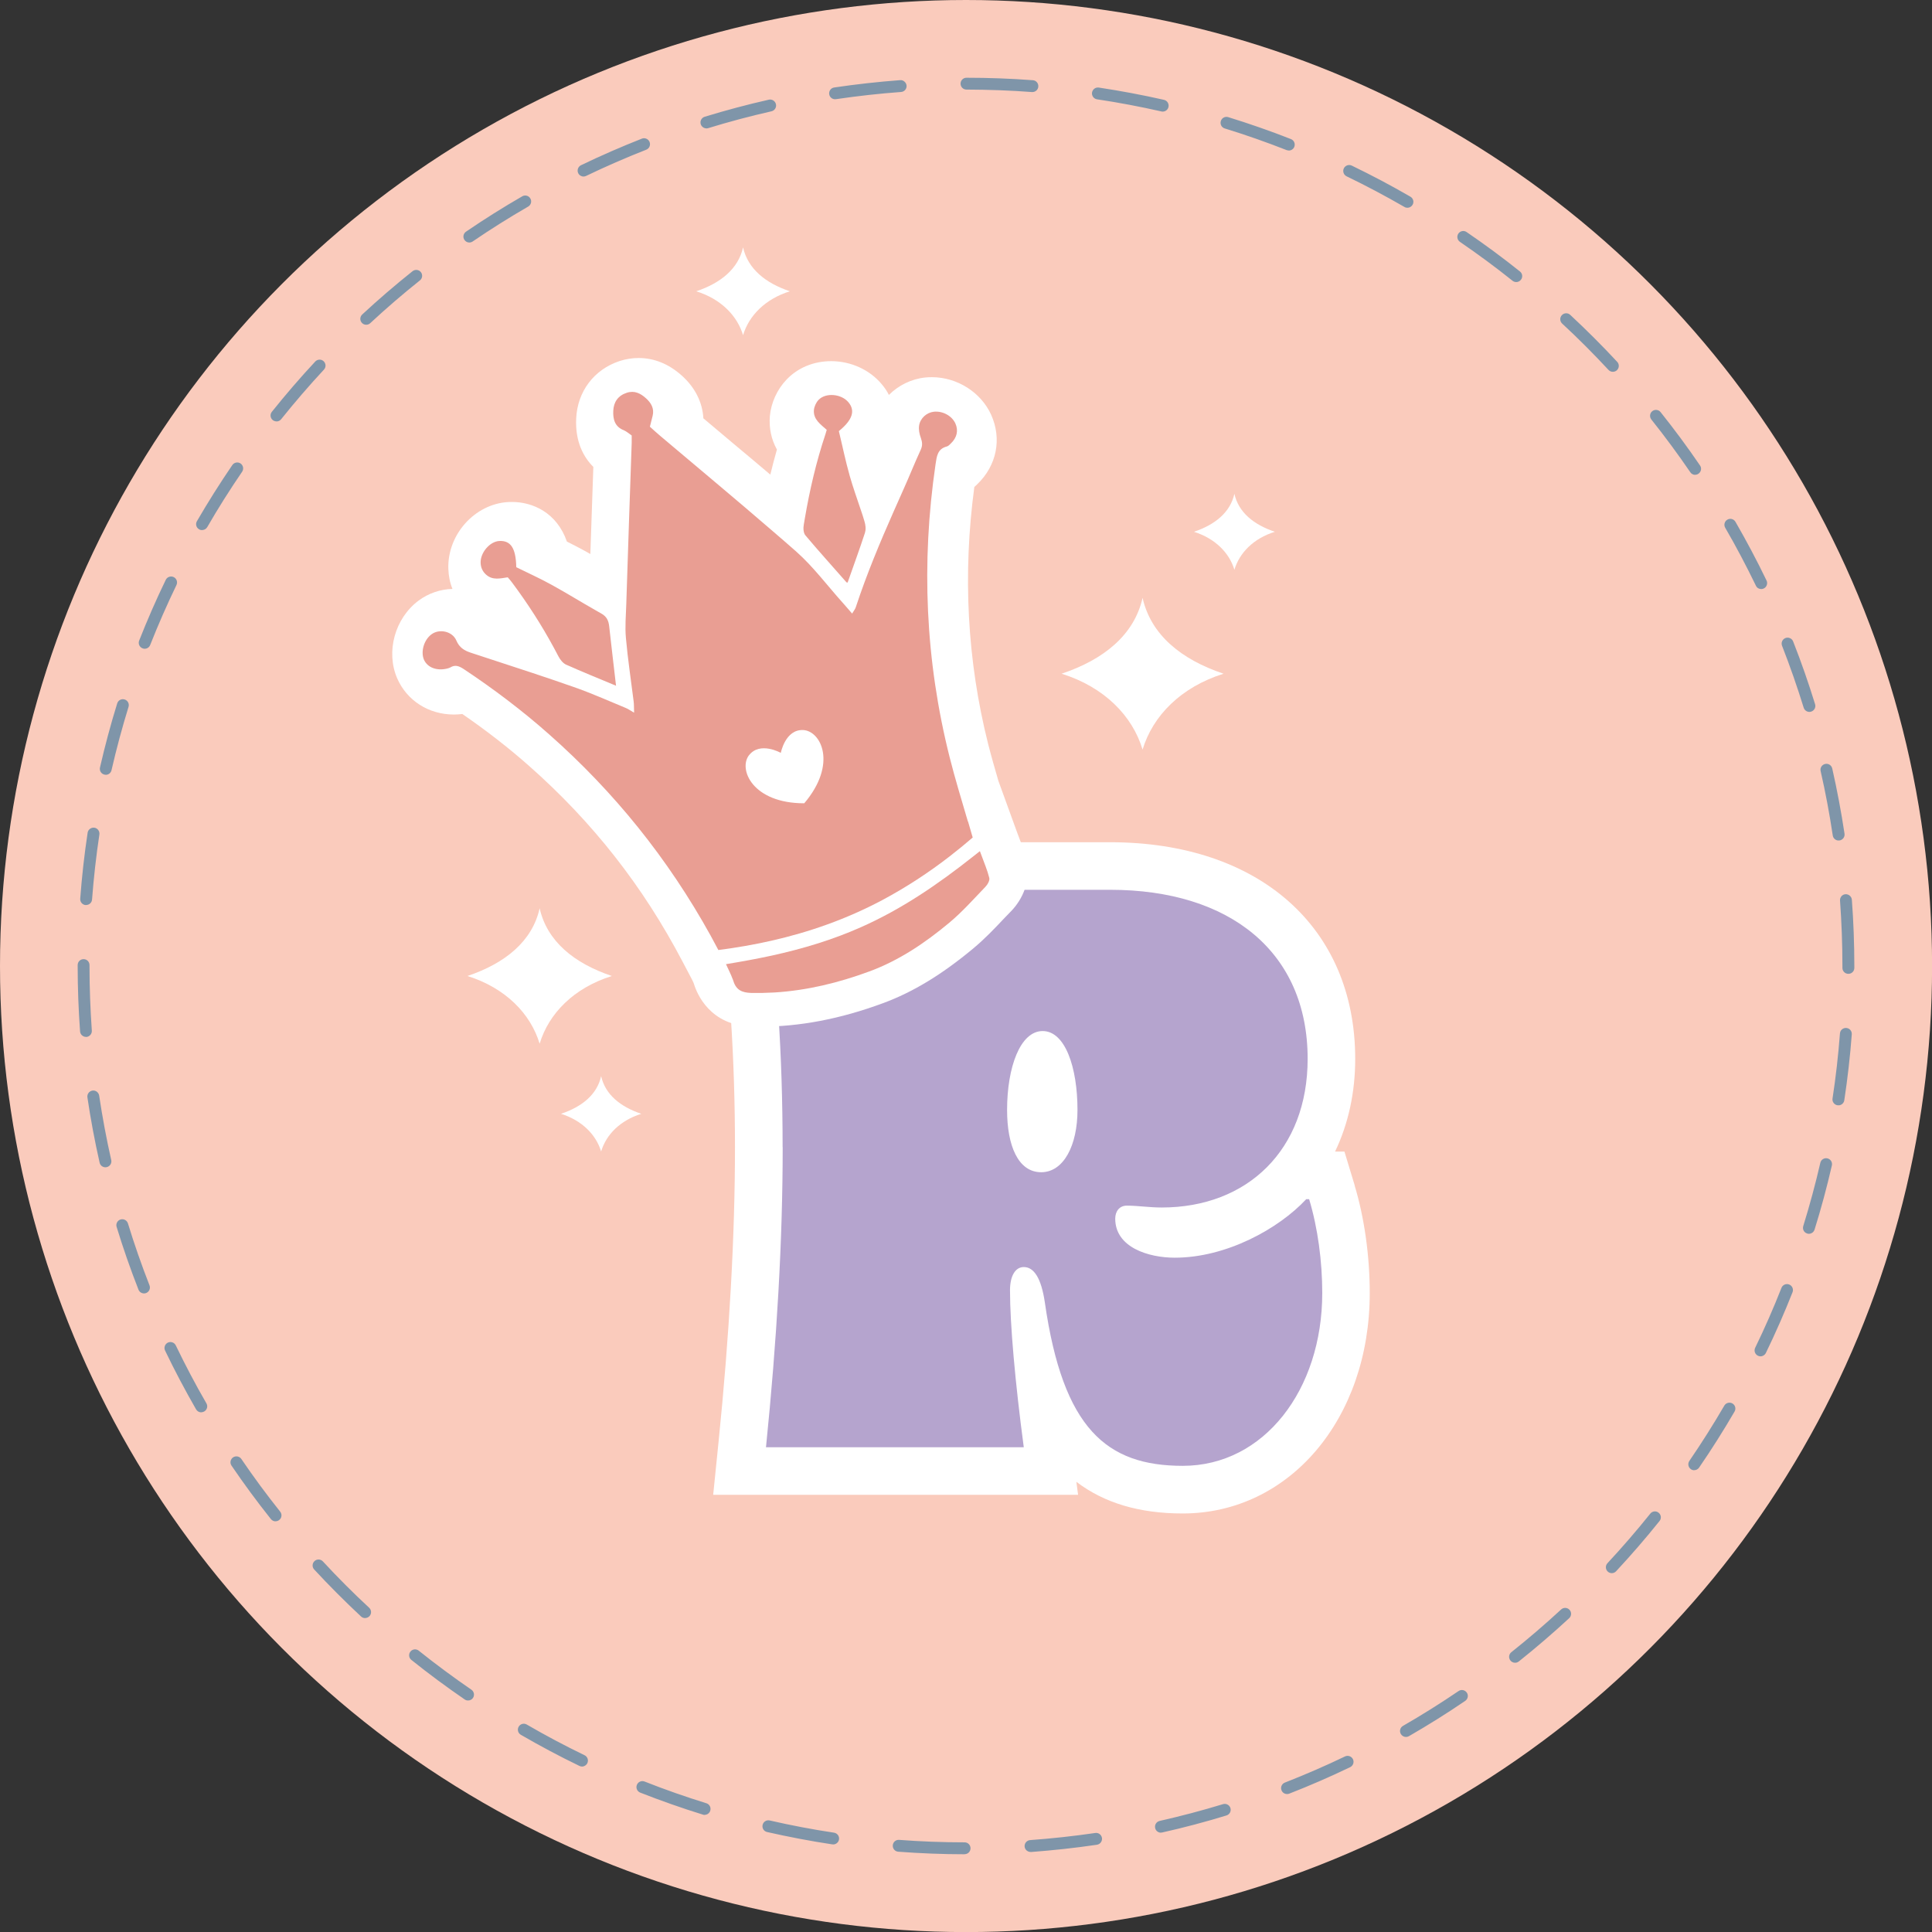<?xml version="1.0" encoding="UTF-8"?><svg id="Calque_1" xmlns="http://www.w3.org/2000/svg" viewBox="0 0 257.95 257.95"><rect x="0" y="0" width="257.95" height="257.95" fill="#333333" stroke="none"/><defs><style>.cls-1{fill:#facbbc;}.cls-1,.cls-2,.cls-3,.cls-4,.cls-5{stroke-width:0px;}.cls-2{fill:#b5a4ce;}.cls-3{fill:#7f95a9;}.cls-4{fill:#e99e93;}.cls-5{fill:#fff;}</style></defs><circle class="cls-1" cx="128.98" cy="128.98" r="128.98"/><path class="cls-3" d="M128.79,247.57h0c-2.95,0-5.93-.12-8.86-.34-.44-.03-.76-.41-.73-.85.03-.44.42-.77.85-.73,2.89.22,5.83.33,8.74.33.44,0,.79.36.79.79,0,.44-.35.79-.79.79ZM137.59,247.26c-.41,0-.76-.32-.79-.73-.03-.44.3-.81.73-.85,2.9-.21,5.82-.53,8.7-.95.43-.07.83.23.9.67.06.43-.24.83-.67.9-2.91.43-5.88.75-8.81.97-.02,0-.04,0-.06,0ZM111.24,246.25s-.08,0-.12,0c-2.92-.44-5.85-1-8.71-1.65-.43-.1-.69-.52-.59-.95.1-.43.52-.69.95-.59,2.83.65,5.72,1.2,8.59,1.63.43.07.73.47.66.9-.06.39-.4.67-.78.67ZM155,244.69c-.36,0-.69-.25-.77-.62-.1-.43.17-.85.6-.95,2.83-.64,5.68-1.39,8.46-2.24.42-.13.86.11.99.52.13.42-.11.86-.53.99-2.81.86-5.7,1.63-8.57,2.27-.06.01-.12.02-.17.02ZM94.08,242.32c-.08,0-.16-.01-.23-.04-2.81-.87-5.62-1.86-8.37-2.94-.41-.16-.61-.62-.45-1.03.16-.41.62-.61,1.03-.45,2.7,1.07,5.48,2.04,8.25,2.9.42.13.65.57.52.99-.1.34-.42.56-.76.56ZM171.84,239.53c-.32,0-.62-.19-.74-.5-.16-.41.04-.87.45-1.03,2.71-1.06,5.41-2.23,8.03-3.49.39-.19.87-.02,1.06.37.19.39.02.87-.37,1.06-2.66,1.28-5.39,2.47-8.14,3.54-.09.04-.19.05-.29.05ZM77.71,235.86c-.12,0-.23-.03-.34-.08-2.65-1.28-5.28-2.68-7.83-4.16-.38-.22-.51-.7-.29-1.08.22-.38.7-.51,1.08-.29,2.51,1.46,5.11,2.84,7.72,4.1.39.19.56.66.37,1.06-.14.28-.42.45-.71.45ZM187.72,231.91c-.27,0-.54-.14-.69-.4-.22-.38-.09-.86.29-1.08,2.52-1.45,5.02-3.02,7.42-4.65.36-.25.85-.15,1.1.21.25.36.15.85-.21,1.1-2.43,1.66-4.96,3.24-7.51,4.71-.12.07-.26.11-.39.11ZM62.49,227.04c-.15,0-.31-.04-.45-.14-2.43-1.67-4.83-3.44-7.12-5.28-.34-.27-.4-.77-.12-1.11.27-.34.77-.4,1.11-.12,2.26,1.81,4.63,3.56,7.03,5.21.36.25.45.74.21,1.1-.15.22-.4.34-.65.34ZM202.28,222c-.23,0-.46-.1-.62-.3-.27-.34-.22-.84.13-1.11,2.27-1.81,4.5-3.72,6.64-5.7.32-.3.82-.28,1.12.04.3.32.28.82-.04,1.12-2.17,2-4.43,3.95-6.73,5.78-.15.12-.32.17-.49.17ZM48.75,216.04c-.19,0-.39-.07-.54-.21-2.15-2.01-4.26-4.12-6.26-6.28-.3-.32-.28-.82.04-1.12.32-.3.82-.28,1.12.04,1.97,2.13,4.05,4.22,6.18,6.19.32.3.34.8.04,1.12-.16.17-.37.25-.58.25ZM215.2,210.04c-.19,0-.39-.07-.54-.21-.32-.3-.34-.8-.04-1.12,1.98-2.13,3.9-4.35,5.72-6.62.27-.34.77-.4,1.11-.12.34.27.4.77.12,1.11-1.84,2.3-3.79,4.55-5.8,6.71-.16.17-.37.25-.58.25ZM36.79,203.12c-.23,0-.46-.1-.62-.3-1.84-2.31-3.61-4.71-5.26-7.14-.25-.36-.15-.85.21-1.1.36-.24.85-.15,1.1.21,1.63,2.4,3.38,4.77,5.19,7.04.27.34.22.84-.13,1.11-.15.12-.32.17-.49.17ZM226.21,196.3c-.15,0-.31-.04-.45-.14-.36-.25-.45-.74-.21-1.1,1.64-2.4,3.21-4.88,4.67-7.39.22-.38.71-.5,1.08-.29.38.22.51.7.29,1.08-1.48,2.54-3.07,5.06-4.74,7.49-.15.22-.4.34-.65.34ZM26.87,188.57c-.27,0-.54-.14-.69-.4-1.47-2.56-2.87-5.2-4.14-7.85-.19-.39-.02-.87.37-1.06.4-.19.87-.02,1.06.37,1.26,2.61,2.63,5.22,4.09,7.74.22.38.09.86-.29,1.08-.12.07-.26.11-.39.11ZM235.05,181.09c-.12,0-.23-.03-.34-.08-.39-.19-.56-.66-.37-1.06,1.27-2.61,2.45-5.3,3.51-8,.16-.41.62-.61,1.03-.45.41.16.61.62.45,1.03-1.08,2.74-2.28,5.47-3.56,8.11-.14.28-.42.45-.71.45ZM19.23,172.69c-.32,0-.62-.19-.74-.5-1.08-2.75-2.06-5.57-2.92-8.38-.13-.42.11-.86.52-.99.42-.13.86.11.99.52.85,2.78,1.82,5.56,2.88,8.27.16.41-.04.87-.45,1.03-.09.04-.19.05-.29.05ZM241.51,164.73c-.08,0-.16-.01-.23-.04-.42-.13-.65-.57-.52-.99.86-2.78,1.63-5.62,2.28-8.45.1-.43.52-.69.95-.59.43.1.69.52.59.95-.66,2.87-1.43,5.75-2.31,8.56-.11.34-.42.56-.76.56ZM14.07,155.85c-.36,0-.69-.25-.77-.62-.65-2.87-1.2-5.8-1.63-8.72-.06-.43.23-.83.67-.9.42-.07.83.23.9.67.43,2.87.97,5.77,1.61,8.6.1.43-.17.85-.6.95-.06.01-.12.02-.18.02ZM245.45,147.57s-.08,0-.12,0c-.43-.07-.73-.47-.66-.9.44-2.87.77-5.79.99-8.69.03-.44.42-.77.85-.73.44.03.76.41.73.85-.22,2.94-.56,5.9-1,8.81-.06.39-.4.67-.78.67ZM11.48,138.44c-.41,0-.76-.32-.79-.73-.21-2.89-.32-5.83-.32-8.73v-.13c0-.44.35-.79.79-.79s.79.35.79.79v.13c0,2.86.11,5.76.31,8.62.03.44-.3.81-.73.85-.02,0-.04,0-.06,0ZM246.78,130.02c-.44,0-.79-.35-.79-.79v-.25c0-2.91-.11-5.85-.32-8.74-.03-.44.29-.82.73-.85.43-.02.81.3.85.73.22,2.93.33,5.91.33,8.86v.25c0,.44-.35.79-.79.79ZM11.5,120.84s-.04,0-.06,0c-.44-.03-.76-.41-.73-.85.22-2.94.55-5.91.99-8.81.06-.43.48-.73.9-.67.43.06.73.47.67.9-.43,2.86-.76,5.79-.98,8.69-.03.42-.38.73-.79.73ZM245.48,112.22c-.39,0-.72-.28-.78-.67-.43-2.87-.97-5.77-1.62-8.6-.1-.43.17-.85.6-.95.43-.1.85.17.95.6.65,2.87,1.2,5.8,1.64,8.71.06.43-.23.84-.67.9-.04,0-.08,0-.12,0ZM14.12,103.44c-.06,0-.12,0-.18-.02-.43-.1-.69-.52-.59-.95.66-2.88,1.43-5.76,2.3-8.56.13-.42.57-.65.99-.52.42.13.65.57.52.99-.85,2.76-1.62,5.61-2.27,8.45-.08.37-.41.62-.77.62ZM241.58,95.05c-.34,0-.65-.22-.76-.56-.86-2.78-1.83-5.56-2.89-8.27-.16-.41.04-.87.45-1.03.4-.16.87.04,1.03.45,1.08,2.74,2.06,5.56,2.93,8.38.13.42-.11.86-.52.99-.08.02-.16.04-.23.04ZM19.32,86.62c-.1,0-.19-.02-.29-.06-.41-.16-.61-.62-.45-1.03,1.08-2.74,2.27-5.47,3.55-8.11.19-.39.66-.56,1.06-.37.39.19.56.66.37,1.06-1.26,2.61-2.44,5.3-3.51,8.01-.12.31-.42.5-.74.5ZM235.15,78.65c-.29,0-.58-.16-.71-.45-1.27-2.62-2.64-5.23-4.1-7.74-.22-.38-.09-.86.29-1.08.38-.22.86-.09,1.08.29,1.47,2.55,2.87,5.18,4.15,7.84.19.39.02.87-.37,1.06-.11.05-.23.08-.34.08ZM26.98,70.78c-.13,0-.27-.03-.4-.11-.38-.22-.51-.7-.29-1.08,1.48-2.55,3.07-5.07,4.73-7.5.25-.36.74-.45,1.1-.21.36.25.45.74.21,1.1-1.64,2.4-3.21,4.88-4.66,7.4-.15.25-.41.39-.69.39ZM226.33,63.4c-.25,0-.5-.12-.65-.35-1.64-2.4-3.39-4.77-5.2-7.04-.27-.34-.22-.84.12-1.11.34-.27.84-.22,1.11.12,1.84,2.3,3.61,4.7,5.27,7.13.25.36.15.85-.21,1.1-.14.09-.29.14-.45.14ZM36.91,56.26c-.17,0-.35-.06-.49-.17-.34-.27-.4-.77-.12-1.11,1.83-2.29,3.78-4.55,5.79-6.71.3-.32.8-.34,1.12-.04.32.3.34.8.04,1.12-1.98,2.13-3.9,4.36-5.71,6.62-.16.2-.39.3-.62.3ZM215.34,49.64c-.21,0-.42-.08-.58-.25-1.97-2.12-4.05-4.21-6.19-6.19-.32-.3-.34-.8-.04-1.12.3-.32.8-.34,1.12-.04,2.16,2.01,4.27,4.12,6.27,6.27.3.32.28.82-.04,1.12-.15.14-.35.21-.54.21ZM48.9,43.36c-.21,0-.42-.08-.58-.25-.3-.32-.28-.82.04-1.12,2.16-2.01,4.43-3.95,6.72-5.78.34-.27.84-.22,1.11.12.27.34.22.84-.13,1.11-2.27,1.81-4.5,3.73-6.63,5.71-.15.14-.35.21-.54.21ZM202.44,37.66c-.17,0-.35-.06-.49-.17-2.27-1.82-4.64-3.56-7.03-5.2-.36-.25-.45-.74-.21-1.1.25-.36.74-.46,1.1-.21,2.43,1.66,4.83,3.43,7.13,5.27.34.27.4.77.12,1.11-.16.2-.39.3-.62.3ZM62.66,32.38c-.25,0-.5-.12-.65-.35-.25-.36-.15-.85.21-1.1,2.43-1.66,4.96-3.25,7.51-4.72.38-.22.86-.09,1.08.29.22.38.09.86-.29,1.08-2.51,1.45-5.01,3.02-7.41,4.66-.14.09-.29.14-.45.14ZM187.91,27.74c-.13,0-.27-.03-.4-.11-2.51-1.45-5.11-2.83-7.72-4.09-.39-.19-.56-.66-.37-1.06.19-.39.66-.56,1.06-.37,2.65,1.28,5.29,2.68,7.83,4.15.38.22.51.7.29,1.08-.15.25-.41.4-.69.4ZM77.91,23.57c-.29,0-.58-.17-.71-.45-.19-.39-.02-.87.37-1.06,2.65-1.28,5.39-2.47,8.13-3.55.4-.16.87.04,1.03.45.16.41-.04.87-.45,1.03-2.71,1.06-5.41,2.24-8.03,3.5-.11.05-.23.08-.34.08ZM172.07,20.09c-.1,0-.19-.02-.29-.05-2.7-1.06-5.48-2.04-8.26-2.89-.42-.13-.65-.57-.52-.99.13-.42.57-.65.99-.52,2.81.87,5.63,1.85,8.37,2.93.41.16.61.62.45,1.03-.12.31-.42.5-.74.5ZM94.32,17.14c-.34,0-.65-.22-.76-.56-.13-.42.11-.86.52-.99,2.81-.86,5.69-1.63,8.57-2.28.42-.1.85.17.95.6.1.43-.17.85-.6.95-2.83.64-5.68,1.4-8.45,2.25-.08.02-.16.04-.23.04ZM155.25,14.9c-.06,0-.12,0-.18-.02-2.83-.64-5.72-1.19-8.6-1.62-.43-.06-.73-.47-.67-.9.07-.43.46-.73.9-.67,2.91.44,5.84.99,8.71,1.64.43.1.69.52.6.95-.08.37-.41.62-.77.62ZM111.49,13.25c-.39,0-.72-.28-.78-.67-.06-.43.23-.84.67-.9,2.91-.43,5.87-.76,8.81-.98.41-.04.81.3.85.73s-.29.82-.73.85c-2.9.21-5.83.54-8.69.96-.04,0-.08,0-.12,0ZM137.84,12.29s-.04,0-.06,0c-2.89-.22-5.83-.32-8.74-.33-.44,0-.79-.35-.79-.79,0-.44.35-.79.79-.79h0c2.95,0,5.93.11,8.86.33.44.03.76.41.73.85-.03.42-.38.73-.79.73Z"/><path class="cls-5" d="M180.87,158.26l-1.37-4.51h-1.25c1.77-3.68,2.69-7.89,2.69-12.37,0-17.57-12.85-28.93-32.73-28.93h-53.25l1,7.22c1.44,10.45,2.17,21.72,2.17,33.49s-.74,25.11-2.2,39.42l-.71,7h48.72l-.23-1.74c3.71,2.83,8.41,4.23,14.2,4.23,14.24,0,24.97-12.65,24.97-29.43,0-4.97-.72-10.07-2.02-14.37Z"/><path class="cls-2" d="M104.49,153.16c0-12.4-.78-23.81-2.23-34.36h45.96c16,0,26.37,8.31,26.37,22.57,0,12.16-8.05,19.85-19.49,19.85-1.65,0-3.2-.25-4.65-.25-.97,0-1.55.74-1.55,1.74,0,3.85,4.46,5.21,7.95,5.21,6.88,0,13.86-3.85,17.55-7.81h.39c1.16,3.85,1.75,8.31,1.75,12.53,0,12.9-7.76,23.07-18.62,23.07-10.18,0-16-4.96-18.42-21.83-.48-3.23-1.45-4.71-2.81-4.71-1.16,0-1.84,1.24-1.84,3.1,0,4.47.68,12.28,1.84,20.96h-34.42c1.45-14.26,2.23-27.66,2.23-40.06ZM139.01,156.51c3.01,0,4.85-3.6,4.85-8.31,0-5.71-1.65-10.54-4.65-10.54s-4.75,4.84-4.75,10.54c0,4.71,1.45,8.31,4.56,8.31Z"/><path class="cls-5" d="M118.5,60.18c-.01.07-.06.13-.1.21.01.04.01.09.03.13.03-.07.07-.16.1-.24-.01-.03-.01-.06-.03-.1ZM116.75,61.96c.12.51.25,1.02.39,1.51,0,.01.02.03.02.04.16-.39.33-.78.49-1.17.01-.04.03-.07.04-.12l-.94-.27ZM85.52,94.1c.02.16.02.36.02.6l.06.03-.08-.63Z"/><path class="cls-5" d="M85.52,94.1c.02.16.02.36.02.6l.06.03-.08-.63Z"/><path class="cls-5" d="M85.6,94.73l-.06-.03c0-.24,0-.43-.02-.6l.08.63Z"/><path class="cls-5" d="M85.6,94.73l-.06-.03c0-.24,0-.43-.02-.6l.08.63Z"/><path class="cls-5" d="M85.6,94.73l-.06-.03c0-.24,0-.43-.02-.6l.08.63Z"/><path class="cls-5" d="M117.69,62.23s-.03.07-.04.12c-.16.39-.33.78-.49,1.17,0-.01-.02-.03-.02-.04-.13-.49-.27-1-.39-1.51-.01-.04-.03-.09-.04-.15l.99.42Z"/><path class="cls-5" d="M85.52,94.1c.02.16.02.36.02.6l.06.03-.08-.63Z"/><path class="cls-5" d="M85.52,94.1c.02.16.02.36.02.6l.06.03-.08-.63Z"/><path class="cls-5" d="M137.05,114.83c-.28-1.12-.64-2.09-1-3.02-.12-.31-.24-.63-.36-.97l-2.35-6.47-.02-.04c-.49-1.69-.96-3.32-1.38-4.96-2.81-11.15-3.42-22.71-1.85-34.36.16-.13.28-.25.37-.34,2.62-2.5,3.33-6.07,1.87-9.3-1.36-2.99-4.53-5.01-7.91-5.01-.28,0-.57.01-.87.04-1.87.19-3.59,1.05-4.87,2.33-.25-.51-.58-.99-.97-1.45-1.6-1.91-4.11-3.06-6.73-3.06-2.35,0-4.47.88-5.98,2.48-1.24,1.3-2.05,3.08-2.21,4.84-.13,1.6.18,3.11.94,4.48-.31,1.11-.61,2.21-.88,3.35-1.66-1.41-3.32-2.8-4.95-4.16-1.33-1.12-2.66-2.24-3.99-3.36-.12-2.17-1.14-4.17-2.93-5.75-1.72-1.52-3.65-2.3-5.71-2.3-.85,0-1.7.13-2.53.4-3.42,1.12-5.65,4.07-5.81,7.68-.15,3.14,1.02,5.19,2.29,6.46-.07,2.05-.25,7.14-.4,11.63-.3-.18-.61-.34-.93-.52-.73-.4-1.48-.78-2.2-1.14-1.35-3.89-4.59-5.29-7.32-5.29-.16,0-.34,0-.51.01-4.48.25-8.15,4.35-8,8.92.03.93.21,1.84.55,2.68-1.64.04-3.23.6-4.51,1.55-3.18,2.36-4.41,6.83-2.87,10.39,1.3,2.97,4.2,4.83,7.58,4.83.37,0,.75-.03,1.12-.07,3.24,2.23,6.23,4.56,8.92,6.94,8.49,7.5,15.19,16.04,20.46,26.08l1.27,2.41c.03.06.06.12.09.18.09.19.16.34.19.45.4,1.3,2.14,5.55,7.77,5.68.33.01,1,.01,1,.01,5.35,0,10.75-1.03,16.46-3.14,4.01-1.48,7.83-3.8,12.02-7.28,1.6-1.33,2.93-2.74,4.21-4.1l.93-.96c1.42-1.48,2.69-4.04,1.97-6.77Z"/><path class="cls-5" d="M62.41,130.31c5.05-1.7,8.66-4.64,9.64-9.04.99,4.4,4.59,7.34,9.64,9.04-5.08,1.59-8.42,5-9.64,9.04-1.22-4.03-4.56-7.44-9.64-9.04Z"/><path class="cls-5" d="M92.96,38.89c3.28-1.1,5.61-3.01,6.25-5.86.64,2.85,2.97,4.76,6.25,5.86-3.29,1.03-5.46,3.24-6.25,5.86-.79-2.62-2.96-4.83-6.25-5.86Z"/><path class="cls-5" d="M74.9,148.71c2.81-.94,4.82-2.58,5.36-5.03.55,2.45,2.55,4.08,5.36,5.03-2.83.89-4.69,2.78-5.36,5.03-.68-2.24-2.54-4.14-5.36-5.03Z"/><path class="cls-5" d="M141.74,89.95c5.67-1.9,9.7-5.2,10.81-10.13,1.11,4.93,5.14,8.23,10.81,10.13-5.69,1.79-9.44,5.61-10.81,10.13-1.36-4.52-5.12-8.35-10.81-10.13Z"/><path class="cls-5" d="M159.41,71c2.83-.95,4.85-2.6,5.4-5.07.55,2.47,2.57,4.12,5.4,5.07-2.85.89-4.72,2.81-5.4,5.07-.68-2.26-2.56-4.17-5.4-5.07Z"/><path class="cls-5" d="M131.09,114.3c.18.48.36.94.52,1.38.31-.25.62-.53.93-.79l.68-.59h-2.13Z"/><path class="cls-5" d="M133.22,114.3l-.68.59c-.31.26-.62.54-.93.79-.16-.44-.34-.9-.52-1.38h2.13Z"/><path class="cls-4" d="M131.57,118.4c-1.57,1.63-3.09,3.35-4.83,4.8-3.23,2.69-6.7,5.04-10.67,6.5-4.11,1.52-8.32,2.54-12.66,2.81-1.04.06-2.1.08-3.15.06-1.13-.04-1.95-.35-2.33-1.55-.04-.11-.07-.22-.11-.32h-.01c-.22-.62-.55-1.23-.88-1.97,2.07-.34,4.12-.71,6.14-1.15,4.09-.9,8.07-2.09,11.89-3.79,5.41-2.4,10.24-5.69,15.02-9.48.29-.22.56-.44.85-.67.08.23.17.46.25.67.18.48.36.94.52,1.38.19.5.35,1.01.48,1.51.1.34-.22.9-.52,1.21Z"/><path class="cls-4" d="M82.26,91.56c-2.33-.97-4.52-1.86-6.68-2.82-.41-.19-.78-.65-1-1.07-.22-.41-.43-.82-.65-1.22-1.64-3.03-3.5-5.91-5.56-8.67-.16-.23-.35-.43-.58-.7-.97.14-2.01.43-2.88-.35-.48-.42-.72-.96-.74-1.59-.04-1.35,1.22-2.84,2.49-2.91,1.53-.08,2.22.95,2.27,3.5,1.58.78,3.23,1.52,4.81,2.4,1.92,1.06,3.79,2.22,5.71,3.31.26.16.54.3.81.46.76.42,1,.98,1.08,1.76.28,2.59.6,5.17.91,7.9Z"/><path class="cls-4" d="M115.5,71.09c-.73,2.24-1.55,4.46-2.33,6.69-.07-.01-.13-.01-.16-.04-1.83-2.09-3.7-4.15-5.49-6.28-.26-.32-.29-.97-.2-1.43.05-.28.1-.55.14-.83.65-3.8,1.52-7.55,2.75-11.23.05-.17.11-.35.17-.58-.81-.73-1.82-1.39-1.71-2.66.05-.47.3-1,.61-1.33.97-1.02,3.06-.82,4,.31.94,1.12.55,2.36-1.28,3.85.47,1.93.88,3.97,1.45,5.97.43,1.52.97,3.02,1.47,4.52.18.52.35,1.03.5,1.56.14.46.22,1.03.07,1.47Z"/><path class="cls-4" d="M129.22,109.66c-.86-2.93-1.71-5.71-2.42-8.52-3.26-12.92-3.82-25.98-1.89-39.16.16-1.03.24-2.05,1.51-2.37.2-.05.38-.25.55-.42.8-.77,1.01-1.71.59-2.65-.47-1.02-1.68-1.69-2.87-1.57-.95.1-1.83.85-1.98,1.87-.07.52.04,1.1.23,1.61.2.56.25,1.02,0,1.58-.82,1.77-1.53,3.58-2.34,5.37-.43.96-.85,1.92-1.28,2.88-1.85,4.18-3.61,8.4-5.05,12.76-.08.28-.29.52-.5.88-.48-.55-.86-1.01-1.26-1.45-2.05-2.28-3.9-4.78-6.17-6.8-1.04-.92-2.09-1.83-3.14-2.73-4.96-4.29-10.01-8.48-15.02-12.72-.49-.41-.96-.84-1.41-1.25.14-.58.25-1.02.37-1.47.24-.98-.23-1.74-.91-2.34-.71-.64-1.52-1.06-2.55-.72-1.16.38-1.74,1.22-1.8,2.4-.05,1.12.19,2.12,1.4,2.6.38.16.7.46,1.06.7,0,.36.01.68,0,1.01-.23,6.73-.47,13.48-.68,20.21-.01.42-.02.83-.04,1.25-.05,1.53-.19,3.08-.05,4.59.25,2.82.68,5.62,1.03,8.44.05.38.04.78.06,1.51-.56-.32-.86-.54-1.21-.67-2.28-.94-4.53-1.95-6.86-2.76-1.82-.64-3.66-1.26-5.49-1.87-2.75-.91-5.5-1.81-8.26-2.71-.88-.29-1.52-.7-1.91-1.62-.53-1.25-2.28-1.61-3.32-.83-1.01.74-1.46,2.31-1.01,3.38.47,1.06,1.71,1.53,3.11,1.19.13-.04.28-.07.4-.14.66-.42,1.2-.18,1.79.2,3.99,2.65,7.82,5.54,11.41,8.72,8.7,7.69,15.89,16.61,21.57,26.88.35.64.69,1.27,1.03,1.92,2.37-.3,4.72-.71,7.03-1.23,5.14-1.16,10.09-2.91,14.81-5.41,3.21-1.71,6.25-3.7,9.05-5.87,1.06-.82,2.07-1.65,3.07-2.51-.2-.72-.42-1.43-.62-2.13ZM100.01,100.83c1.47-1.88,4.24-.31,4.24-.31,0,0,.59-3.14,2.97-3.05,2.39.1,4.62,4.52.16,9.78-6.89.01-8.84-4.54-7.37-6.43Z"/></svg>